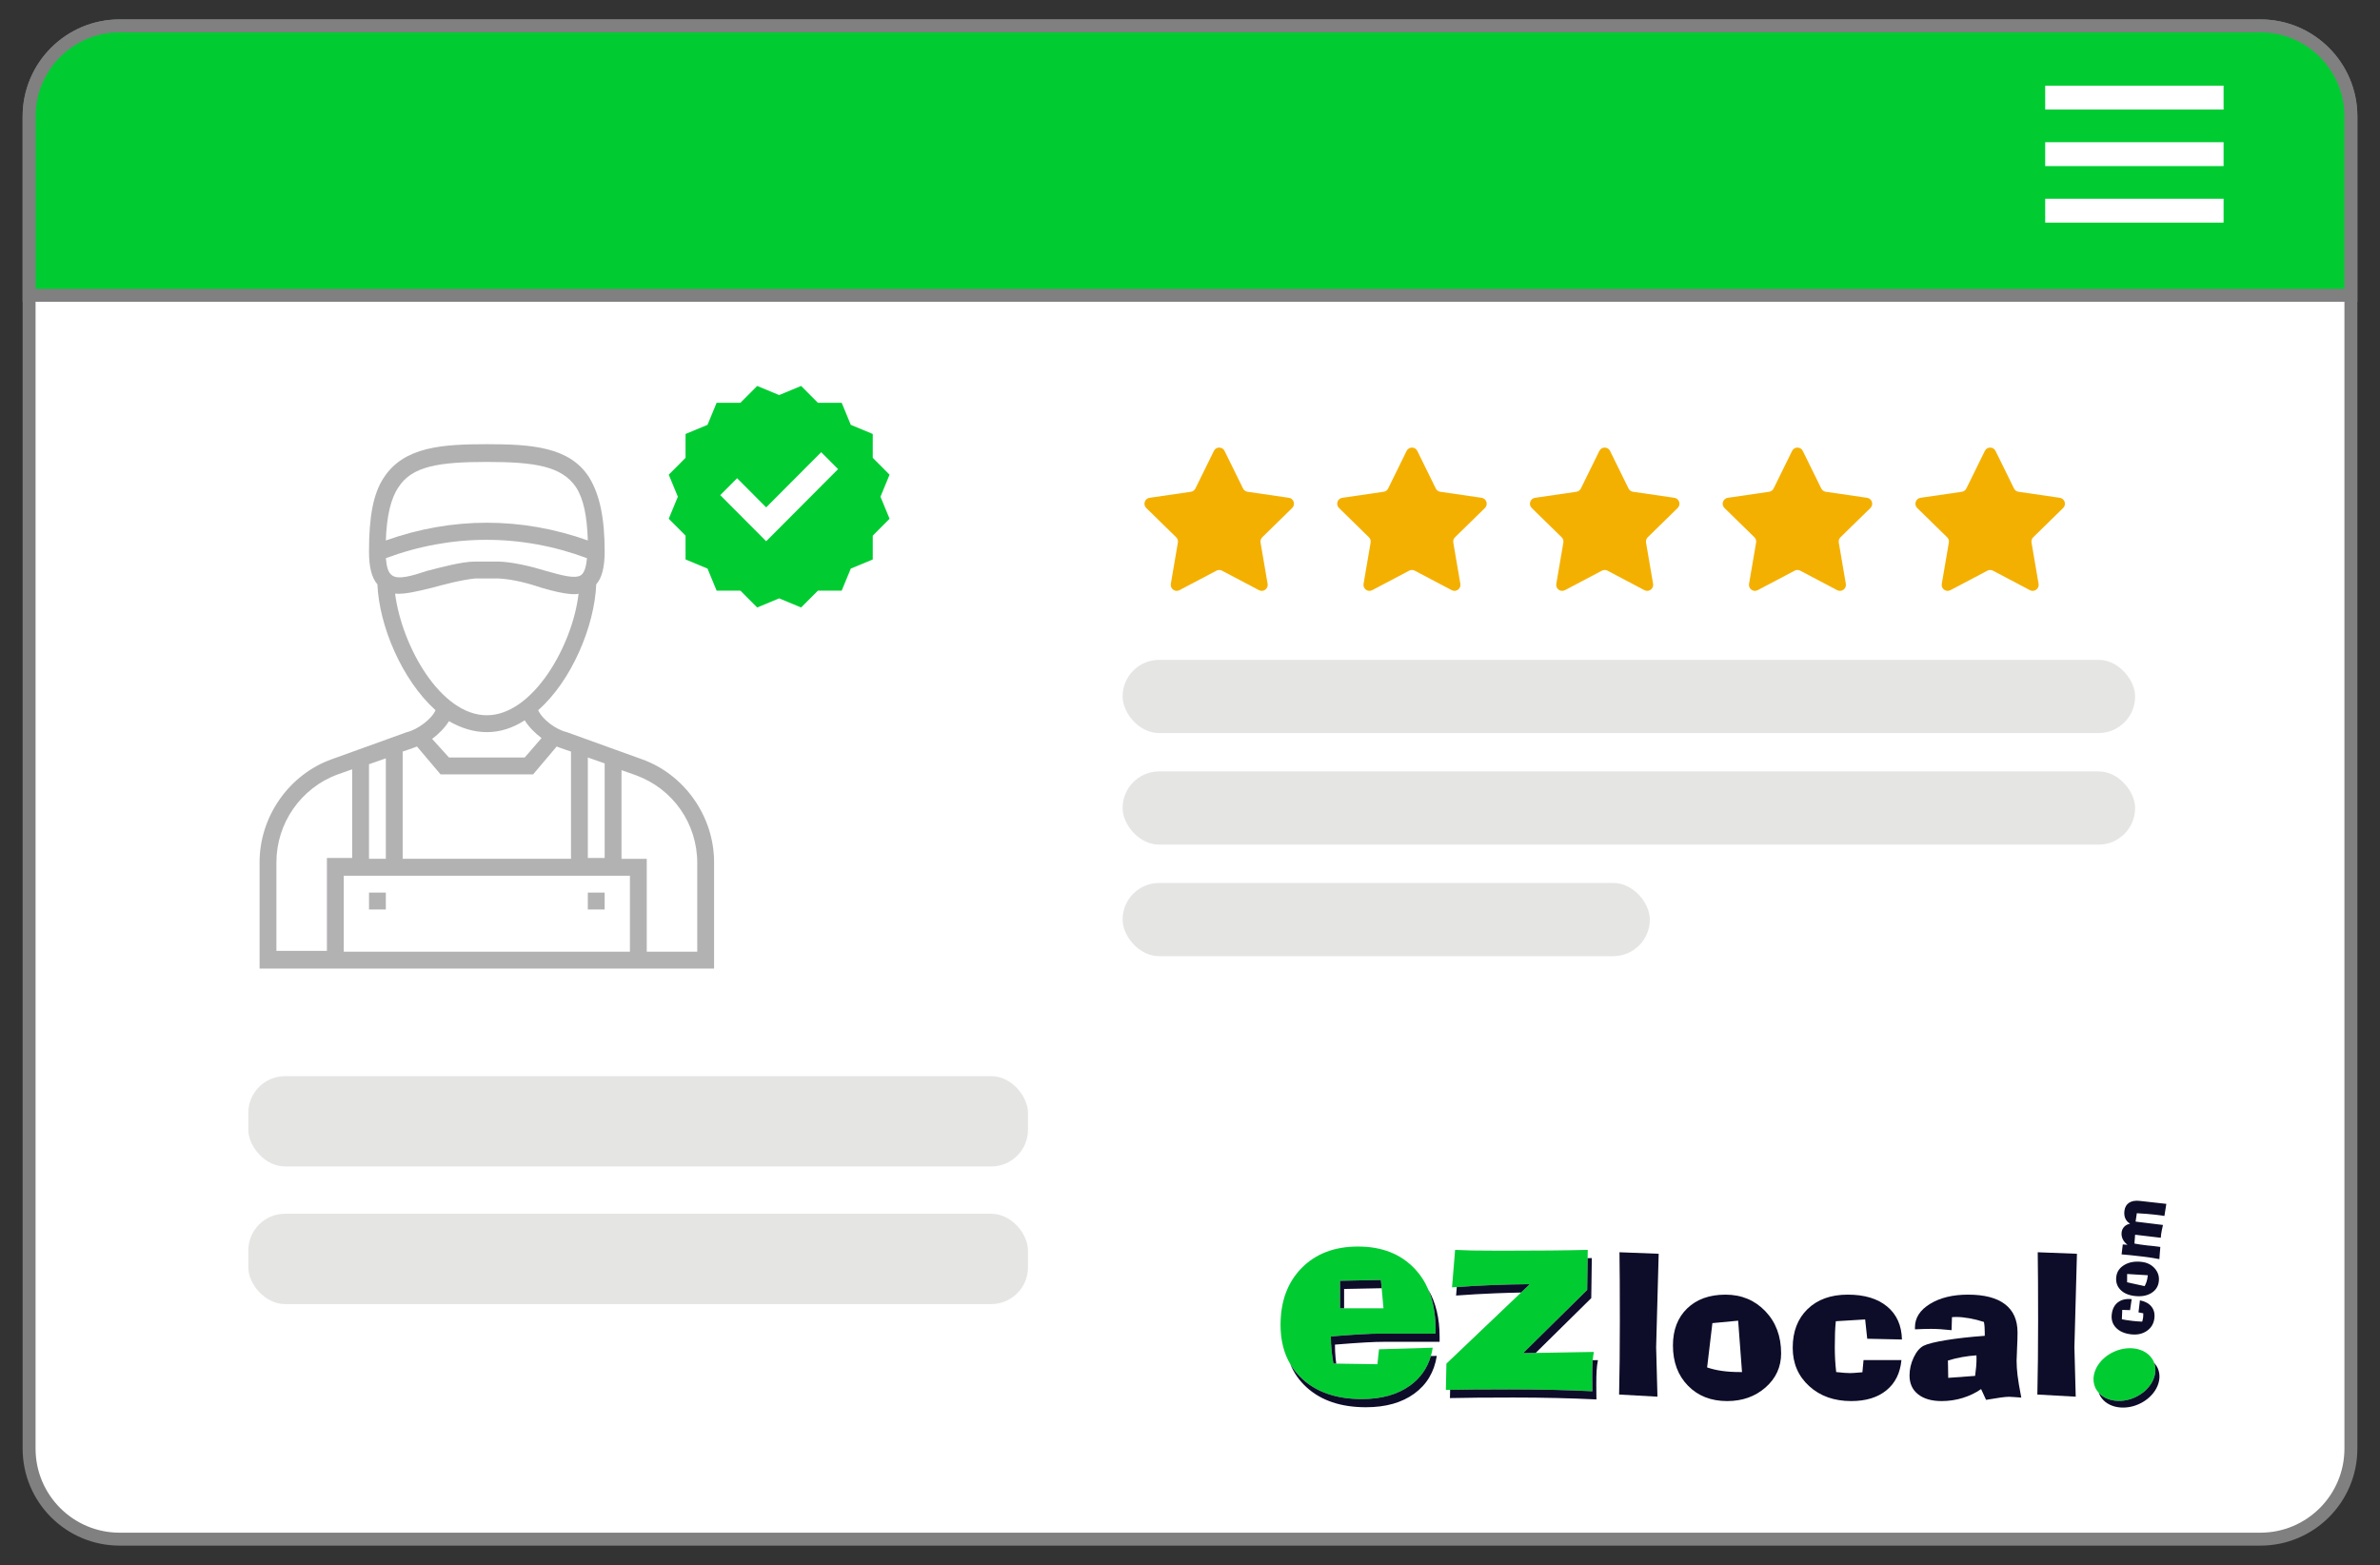 <?xml version="1.0" encoding="UTF-8"?>
<svg id="Layer_1" xmlns="http://www.w3.org/2000/svg" version="1.1" xmlns:xlink="http://www.w3.org/1999/xlink" viewBox="0 0 368 242">
  <rect x="0" y="0" width="368" height="242" fill="#333333" stroke="none"/>
  <!-- Generator: Adobe Illustrator 29.4.0, SVG Export Plug-In . SVG Version: 2.1.0 Build 152)  -->
  <defs>
    <clipPath id="clippath">
      <rect x="40.137" y="68.685" width="70.276" height="81.088" fill="none"/>
    </clipPath>
  </defs>
  <g>
    <rect x="4.5" y="4" width="359" height="234" rx="14" ry="14" fill="#fff"/>
    <path d="M349.5,238v-1H18.5c-3.593,0-6.837-1.454-9.192-3.808-2.354-2.356-3.807-5.599-3.808-9.192V18c0-3.593,1.454-6.837,3.808-9.192,2.356-2.354,5.599-3.807,9.192-3.808h331c3.593,0,6.837,1.454,9.192,3.808,2.354,2.356,3.807,5.599,3.808,9.192v206c0,3.593-1.454,6.837-3.808,9.192-2.356,2.354-5.599,3.807-9.192,3.808v2c8.285,0,14.999-6.715,15-15V18c0-8.285-6.715-14.999-15-15H18.5c-8.285,0-14.999,6.715-15,15v206c0,8.285,6.715,14.999,15,15h331v-1Z" fill="gray"/>
  </g>
  <g>
    <path d="M363.5,45.667H4.5v-27.667c0-7.732,6.268-14,14-14h331c7.732,0,14,6.268,14,14v27.667Z" fill="#00cc32"/>
    <path d="M363.5,45.667v-1H5.5v-26.667c0-3.593,1.454-6.837,3.808-9.192,2.356-2.354,5.599-3.807,9.192-3.808h331c3.593,0,6.837,1.454,9.192,3.808,2.354,2.356,3.807,5.599,3.808,9.192v27.667h1v-1,1h1v-27.667c0-8.285-6.715-14.999-15-15H18.5c-8.285,0-14.999,6.715-15,15v28.667h361v-1h-1Z" fill="gray"/>
  </g>
  <g clip-path="url(#clippath)">
    <path d="M107.811,147.162h-7.808v-14.363h-3.904v-13.711l2.212.783c5.726,2.089,9.5,7.443,9.5,13.58v13.711h0ZM42.74,133.321c0-6.006,3.774-11.491,9.5-13.58l2.212-.783v13.711h-3.904v14.363h-7.809v-13.711h0ZM64.474,115.432l3.644,4.309h14.316l3.644-4.309c.26.131,2.212.783,2.212.783v16.583h-26.028v-16.583s1.952-.653,2.212-.783h0ZM75.276,113.212c2.082,0,4.034-.653,5.856-1.828.651,1.045,1.562,1.959,2.603,2.742l-2.603,3.003h-11.713l-2.603-2.873c1.041-.784,1.952-1.697,2.603-2.742,1.822,1.045,3.774,1.697,5.856,1.697h0ZM61.09,91.798c1.562.13,3.514-.392,5.726-.914,1.952-.522,4.295-1.175,6.637-1.436h3.644c2.342.131,4.685.783,6.637,1.436,3.904,1.175,5.466,1.045,5.726.914-.911,7.965-7.028,18.803-14.185,18.803s-13.144-10.707-14.185-18.803h0ZM61.611,75.345c2.082-3.264,6.247-3.917,13.665-3.917s11.583.653,13.795,3.917c1.171,1.828,1.692,4.44,1.822,8.226-10.281-3.656-20.953-3.656-31.234,0,.13-3.787.781-6.529,1.952-8.226h0ZM60.57,88.925c-.521-.392-.781-1.175-.911-2.611,10.151-3.787,20.953-3.787,31.104,0-.13,1.306-.39,2.22-.911,2.611-.911.653-3.123,0-5.466-.653-2.082-.653-5.336-1.436-7.418-1.436h-3.514c-2.082,0-5.336.914-7.418,1.436-2.343.783-4.555,1.436-5.466.653h0ZM90.892,132.799v-15.669l2.603.914v14.625h-2.603v.131h0ZM57.056,118.174l2.603-.914v15.539h-2.603v-14.625h0ZM97.4,147.162h-44.248v-11.752h44.248v11.752h0ZM99.221,117.391l-11.583-4.179c-1.692-.392-3.774-1.959-4.425-3.395,5.206-4.57,8.72-13.058,8.98-19.456.911-1.045,1.301-2.742,1.301-5.092,0-5.223-.781-8.749-2.342-11.36-2.993-4.831-8.98-5.223-15.877-5.223s-12.754.392-15.877,5.092c-1.692,2.481-2.342,6.137-2.342,11.491,0,2.35.39,4.048,1.301,5.092.26,6.398,3.774,14.755,8.98,19.456-.521,1.306-2.733,3.003-4.425,3.395l-11.583,4.179c-6.637,2.35-11.192,8.879-11.192,15.93v16.453h70.276v-16.453c0-7.051-4.555-13.58-11.192-15.93h0Z" fill="#b3b2b3"/>
  </g>
  <rect x="57.056" y="138.022" width="2.603" height="2.612" fill="#b3b2b3"/>
  <rect x="90.892" y="138.022" width="2.603" height="2.612" fill="#b3b2b3"/>
  <polygon points="136.14 76.808 137.547 80.215 134.948 82.823 134.948 86.51 131.552 87.922 130.145 91.329 126.47 91.329 123.871 93.936 120.475 92.526 117.079 93.936 114.48 91.329 110.805 91.329 109.398 87.922 106.002 86.51 106.002 82.823 103.403 80.215 104.81 76.808 103.403 73.401 106.002 70.793 106.002 67.105 109.398 65.694 110.805 62.287 114.48 62.286 117.079 59.679 120.475 61.09 123.871 59.679 126.47 62.286 130.145 62.287 131.552 65.694 134.948 67.105 134.948 70.793 137.547 73.401 136.14 76.808" fill="#00cc32"/>
  <polygon points="126.975 69.922 119.289 77.633 118.469 78.457 113.975 73.948 111.365 76.566 115.859 81.075 118.469 83.694 119.289 82.871 121.079 81.075 129.585 72.54 126.975 69.922" fill="#fff"/>
  <path d="M308.154,88.243l5.717,3.015c.676.357,1.467-.22,1.338-.975l-1.092-6.387c-.051-.3.048-.606.265-.819l4.625-4.523c.547-.535.245-1.468-.511-1.578l-6.391-.932c-.3-.044-.56-.233-.694-.506l-2.858-5.811c-.338-.688-1.316-.688-1.654,0l-2.858,5.811c-.134.273-.394.462-.694.506l-6.391.932c-.756.11-1.058,1.043-.511,1.578l4.625,4.523c.217.213.316.519.265.819l-1.092,6.387c-.129.756.661,1.332,1.338.975l5.717-3.015c.269-.142.59-.142.858,0Z" fill="#f4b001"/>
  <path d="M278.352,88.243l5.717,3.015c.676.357,1.467-.22,1.338-.975l-1.092-6.387c-.051-.3.048-.606.265-.819l4.625-4.523c.547-.535.245-1.468-.511-1.578l-6.391-.932c-.3-.044-.56-.233-.694-.506l-2.858-5.811c-.338-.688-1.316-.688-1.654,0l-2.858,5.811c-.134.273-.394.462-.694.506l-6.391.932c-.756.11-1.058,1.043-.511,1.578l4.625,4.523c.217.213.316.519.265.819l-1.092,6.387c-.129.756.661,1.332,1.338.975l5.717-3.015c.269-.142.59-.142.858,0Z" fill="#f4b001"/>
  <path d="M248.55,88.243l5.717,3.015c.676.357,1.467-.22,1.338-.975l-1.092-6.387c-.051-.3.048-.606.265-.819l4.625-4.523c.547-.535.245-1.468-.511-1.578l-6.391-.932c-.3-.044-.56-.233-.694-.506l-2.858-5.811c-.338-.688-1.316-.688-1.654,0l-2.858,5.811c-.134.273-.394.462-.694.506l-6.391.932c-.756.11-1.058,1.043-.511,1.578l4.625,4.523c.217.213.316.519.265.819l-1.092,6.387c-.129.756.661,1.332,1.338.975l5.717-3.015c.269-.142.59-.142.858,0Z" fill="#f4b001"/>
  <path d="M218.748,88.243l5.717,3.015c.676.357,1.467-.22,1.338-.975l-1.092-6.387c-.051-.3.048-.606.265-.819l4.625-4.523c.547-.535.245-1.468-.511-1.578l-6.391-.932c-.3-.044-.56-.233-.694-.506l-2.858-5.811c-.338-.688-1.316-.688-1.654,0l-2.858,5.811c-.134.273-.394.462-.694.506l-6.391.932c-.756.11-1.058,1.043-.511,1.578l4.625,4.523c.217.213.316.519.265.819l-1.092,6.387c-.129.756.661,1.332,1.338.975l5.717-3.015c.269-.142.59-.142.858,0Z" fill="#f4b001"/>
  <path d="M188.946,88.243l5.717,3.015c.676.357,1.467-.22,1.338-.975l-1.092-6.387c-.051-.3.048-.606.265-.819l4.625-4.523c.547-.535.245-1.468-.511-1.578l-6.391-.932c-.3-.044-.56-.233-.694-.506l-2.858-5.811c-.338-.688-1.316-.688-1.654,0l-2.858,5.811c-.134.273-.394.462-.694.506l-6.391.932c-.756.11-1.058,1.043-.511,1.578l4.625,4.523c.217.213.316.519.265.819l-1.092,6.387c-.129.756.661,1.332,1.338.975l5.717-3.015c.269-.142.59-.142.858,0Z" fill="#f4b001"/>
  <rect x="173.579" y="102.035" width="156.554" height="11.322" rx="5.652" ry="5.652" fill="#e5e5e4"/>
  <rect x="173.579" y="119.283" width="156.554" height="11.322" rx="5.652" ry="5.652" fill="#e5e5e4"/>
  <rect x="173.579" y="136.531" width="81.52" height="11.322" rx="5.652" ry="5.652" fill="#e5e5e4"/>
  <rect x="38.395" y="166.403" width="120.553" height="13.968" rx="5.682" ry="5.682" fill="#e5e5e4"/>
  <rect x="38.395" y="187.681" width="120.553" height="13.968" rx="5.682" ry="5.682" fill="#e5e5e4"/>
  <polygon points="207.83 202.301 213.915 202.301 213.634 199.197 207.83 199.313 207.83 202.301" fill="none"/>
  <path d="M330.038,216.108c2.423-1.063,3.75-3.431,3.047-5.365-.022-.061-.045-.121-.071-.18-.858-1.966-3.578-2.671-6.077-1.574-2.5,1.096-3.832,3.578-2.975,5.545.139.318.331.6.559.85,1.178,1.292,3.423,1.642,5.517.725Z" fill="#00cc32"/>
  <path d="M205.884,208.78c-.068-.698-.103-1.407-.103-2.127,1.863-.151,3.395-.262,4.598-.332,1.202-.068,2.235-.104,3.097-.104h8.489v-.771c0-2.272-.367-4.265-1.095-5.985-.525-1.241-1.238-2.341-2.143-3.295-2.159-2.275-5.078-3.414-8.755-3.414-3.623,0-6.525,1.106-8.703,3.316-2.179,2.21-3.269,5.15-3.269,8.82,0,2.329.502,4.339,1.499,6.033.503.854,1.129,1.628,1.884,2.319,2.256,2.064,5.32,3.097,9.194,3.097,3.054,0,5.546-.702,7.475-2.106,1.582-1.151,2.645-2.666,3.191-4.545.121-.413.216-.843.286-1.292l-8.304.245-.249,2.311-6.363-.097-.436-.007c-.125-.678-.222-1.367-.293-2.066ZM207.199,198.047l6.319-.126.116,1.276.281,3.103h-6.715v-4.253Z" fill="#00cc32"/>
  <path d="M233.402,214.838c2.329,0,4.551.025,6.666.073,2.114.048,4.163.121,6.146.219,0-.306-.004-.637-.011-.993-.007-.354-.01-.805-.01-1.348,0-.905.017-1.626.052-2.163.006-.099.015-.198.024-.297.038-.433.096-.861.176-1.28l-8.993.155-1.948.033,9.911-9.776.067-4.91.017-1.28c-1.717.042-3.706.073-5.963.094-2.258.021-4.793.031-7.605.031-1.94,0-3.38-.01-4.323-.031-.942-.021-1.815-.052-2.618-.094l-.478,5.793c.246-.018.493-.034.739-.052,1.763-.123,3.532-.222,5.306-.294,2.022-.082,4.017-.129,5.984-.143l-1.357,1.293-11.539,10.989-.084,4.067c.218-.005.438-.009.657-.012,1.165-.022,2.356-.039,3.576-.051,1.448-.013,3.318-.02,5.606-.02Z" fill="#00cc32"/>
  <path d="M333.643,211.594c-.139-.318-.331-.6-.559-.85.703,1.934-.624,4.301-3.047,5.365-2.094.917-4.339.568-5.517-.725.022.061.046.121.072.18.857,1.967,3.576,2.67,6.076,1.575,2.5-1.097,3.831-3.58,2.975-5.545Z" fill="#0d0d29"/>
  <path d="M218.051,214.231c-1.929,1.403-4.421,2.106-7.475,2.106-3.874,0-6.938-1.033-9.194-3.097-.755-.691-1.381-1.466-1.884-2.319.564,1.37,1.401,2.566,2.515,3.585,2.256,2.063,5.32,3.096,9.194,3.096,3.053,0,5.546-.702,7.475-2.106,1.929-1.404,3.089-3.348,3.478-5.837l-.918.026c-.546,1.88-1.609,3.394-3.191,4.545Z" fill="#0d0d29"/>
  <polygon points="207.83 199.313 213.634 199.197 213.518 197.922 207.199 198.047 207.199 202.301 207.83 202.301 207.83 199.313" fill="#0d0d29"/>
  <path d="M214.107,207.483h8.489v-.771c0-2.853-.577-5.269-1.726-7.251.728,1.72,1.095,3.713,1.095,5.985v.771h-8.489c-.862,0-1.895.036-3.097.104-1.203.069-2.736.18-4.598.332,0,.72.035,1.429.103,2.127.071.699.167,1.388.293,2.066l.436.007c-.036-.268-.07-.536-.098-.807-.069-.699-.103-1.408-.103-2.128,1.863-.152,3.395-.263,4.598-.331,1.202-.069,2.234-.104,3.097-.104Z" fill="#0d0d29"/>
  <path d="M230.558,198.717c-1.774.072-3.543.171-5.306.294l-.108,1.318c2.008-.15,4.023-.265,6.046-.346,1.345-.054,2.676-.092,3.996-.117l1.357-1.293c-1.967.014-3.963.062-5.984.143Z" fill="#0d0d29"/>
  <path d="M247.075,210.315l-.807.014c-.008.099-.017.198-.024.297-.035.537-.052,1.258-.052,2.163,0,.544.003.994.01,1.348.007.356.011.687.011.993-1.983-.098-4.032-.171-6.146-.219-2.115-.048-4.337-.073-6.666-.073-2.288,0-4.157.007-5.606.02-1.22.012-2.411.029-3.576.051l-.027,1.278c1.373-.029,2.784-.05,4.233-.064,1.449-.013,3.318-.021,5.606-.021,2.329,0,4.552.026,6.666.074,2.115.048,4.163.121,6.147.219,0-.307-.004-.637-.011-.993-.007-.355-.01-.805-.01-1.348,0-.906.017-1.626.053-2.163.035-.537.101-1.062.199-1.577Z" fill="#0d0d29"/>
  <path d="M235.503,209.237l1.948-.033,8.594-8.477.084-6.19c-.212.005-.428.009-.648.014l-.067,4.91-9.911,9.776Z" fill="#0d0d29"/>
  <path d="M250.348,215.639c.039-1.723.068-3.515.087-5.379.019-1.865.029-3.848.029-5.949,0-2.511-.005-4.546-.014-6.104-.01-1.557-.024-3.08-.044-4.57l6.063.234-.393,14.445.204,7.653-5.932-.33Z" fill="#0d0d29"/>
  <path d="M266.797,200.192c2.471,0,4.522.851,6.154,2.551,1.633,1.702,2.449,3.878,2.449,6.53,0,2.099-.802,3.853-2.404,5.263-1.604,1.409-3.583,2.113-5.937,2.113-2.491,0-4.511-.791-6.061-2.376-1.55-1.584-2.325-3.658-2.325-6.225,0-2.399.733-4.309,2.201-5.728,1.469-1.419,3.442-2.128,5.923-2.128ZM268.758,204.218l-3.985.377-.815,6.853c.718.242,1.486.422,2.305.537.82.117,1.719.175,2.697.175h.393l-.596-7.942Z" fill="#0d0d29"/>
  <path d="M294.002,210.311c-.186,2.001-.957,3.559-2.316,4.67-1.358,1.112-3.172,1.668-5.442,1.668-2.649,0-4.82-.773-6.512-2.318-1.693-1.545-2.54-3.522-2.54-5.932,0-2.498.766-4.49,2.299-5.977,1.531-1.487,3.603-2.231,6.211-2.231,2.59,0,4.621.613,6.096,1.84,1.474,1.226,2.235,2.925,2.284,5.096l-5.368-.117-.322-2.984-4.533.276c-.059.554-.101,1.15-.125,1.791-.025.64-.036,1.382-.036,2.226,0,.621.017,1.252.051,1.892.033.641.09,1.291.167,1.951.534.058.965.099,1.29.123.325.024.61.037.853.037.302,0,.827-.034,1.574-.102.146-.01.259-.019.336-.029l.175-1.883h5.857Z" fill="#0d0d29"/>
  <path d="M306.322,214.795c-.852.593-1.804,1.05-2.854,1.372-1.051.321-2.133.482-3.246.482-1.549,0-2.764-.35-3.645-1.049-.881-.698-1.322-1.665-1.322-2.897,0-.971.217-1.907.647-2.81.43-.903.946-1.505,1.547-1.807.59-.29,1.742-.577,3.456-.86,1.712-.28,3.707-.505,5.982-.669v-.517c0-.3-.009-.587-.029-.864-.021-.276-.053-.53-.101-.763-.732-.241-1.478-.428-2.239-.565-.762-.134-1.431-.202-2.008-.202-.125,0-.243.002-.354.007-.111.005-.224.013-.339.021l-.061,2.012c-.621-.067-1.191-.117-1.709-.151-.519-.034-1.011-.051-1.477-.051-.378,0-.776.008-1.194.022-.416.015-.844.031-1.28.05v-.318c0-1.459.776-2.664,2.331-3.617,1.554-.953,3.513-1.43,5.875-1.43,2.518,0,4.422.494,5.715,1.48,1.293.987,1.939,2.443,1.939,4.368,0,.691-.024,1.521-.073,2.492-.048.972-.072,1.598-.072,1.879,0,.69.049,1.441.145,2.251.097.812.29,1.96.581,3.446-.272-.019-.626-.044-1.062-.075-.437-.033-.704-.048-.802-.048-.32,0-.758.037-1.311.114-.554.076-1.311.197-2.272.36l-.768-1.664ZM301.238,213.058l4.157-.305c.077-.542.132-1.021.166-1.437.034-.416.051-.837.051-1.261l-.014-.478c-.737.047-1.471.138-2.202.267-.733.131-1.467.308-2.204.53l.046,2.684Z" fill="#0d0d29"/>
  <path d="M315.02,215.639c.037-1.723.067-3.515.086-5.379.019-1.865.03-3.848.03-5.949,0-2.511-.006-4.546-.015-6.104-.009-1.557-.023-3.08-.043-4.57l6.063.234-.393,14.445.204,7.653-5.931-.33Z" fill="#0d0d29"/>
  <path d="M330.881,201.072c.791.155,1.384.475,1.776.961.392.486.545,1.09.457,1.812-.101.843-.493,1.496-1.174,1.96-.681.464-1.503.638-2.465.521-.997-.12-1.763-.461-2.298-1.021-.534-.559-.752-1.254-.652-2.083.099-.825.421-1.442.965-1.852.544-.41,1.249-.57,2.114-.481l-.252,1.702-1.203-.042-.063,1.453c.22.045.457.088.712.126.254.039.551.079.889.12.249.03.502.055.759.075.257.02.519.033.786.041.044-.167.077-.301.099-.404.022-.102.038-.191.047-.269.012-.096.018-.263.02-.505.002-.046.002-.082,0-.107l-.742-.146.224-1.863Z" fill="#0d0d29"/>
  <path d="M327.223,197.43c.094-.786.512-1.398,1.254-1.836.741-.438,1.641-.593,2.698-.465.839.101,1.508.442,2.01,1.021.5.578.706,1.242.615,1.992-.094.793-.488,1.398-1.18,1.815-.691.417-1.548.563-2.573.44-.957-.116-1.691-.442-2.202-.978-.509-.536-.717-1.198-.622-1.989ZM328.9,196.999l-.002,1.284,2.709.591c.124-.217.224-.452.304-.707.077-.255.135-.538.173-.849l.015-.125-3.199-.195Z" fill="#0d0d29"/>
  <path d="M333.886,194.7c-.342-.07-.714-.136-1.119-.199-.403-.063-.924-.133-1.564-.211-.698-.084-1.296-.152-1.791-.202-.495-.051-.952-.092-1.369-.124l.185-1.536.731.051c-.333-.244-.579-.534-.737-.87-.158-.338-.215-.689-.172-1.056.042-.346.18-.637.416-.876.235-.239.533-.39.895-.452-.344-.211-.591-.482-.739-.812-.148-.33-.194-.72-.141-1.171.07-.571.31-.99.72-1.259.41-.27.958-.366,1.646-.288l4.115.46-.296,1.868c-.146-.027-.31-.053-.491-.078-.18-.025-.455-.059-.828-.105-.074-.009-.221-.024-.443-.046-.223-.023-.542-.052-.958-.09l-1.547-.103-.191,1.296,4.232.521c-.076.327-.138.615-.187.866-.051.25-.085.462-.107.635-.006.056-.014.135-.02.239-.006.104-.013.185-.02.24l-3.971-.471-.105,1.364c.24.048.494.091.765.132.271.041.574.081.912.122l.488.059c.122.009.254.02.396.034.142.014.356.039.644.073.221.027.387.048.498.063.111.015.211.029.3.044-.04.467-.073.843-.092,1.125-.02.282-.038.535-.053.759Z" fill="#0d0d29"/>
  <rect x="316.232" y="13.25" width="27.582" height="3.69" fill="#fff"/>
  <rect x="316.232" y="21.991" width="27.582" height="3.69" fill="#fff"/>
  <rect x="316.232" y="30.733" width="27.582" height="3.69" fill="#fff"/>
</svg>